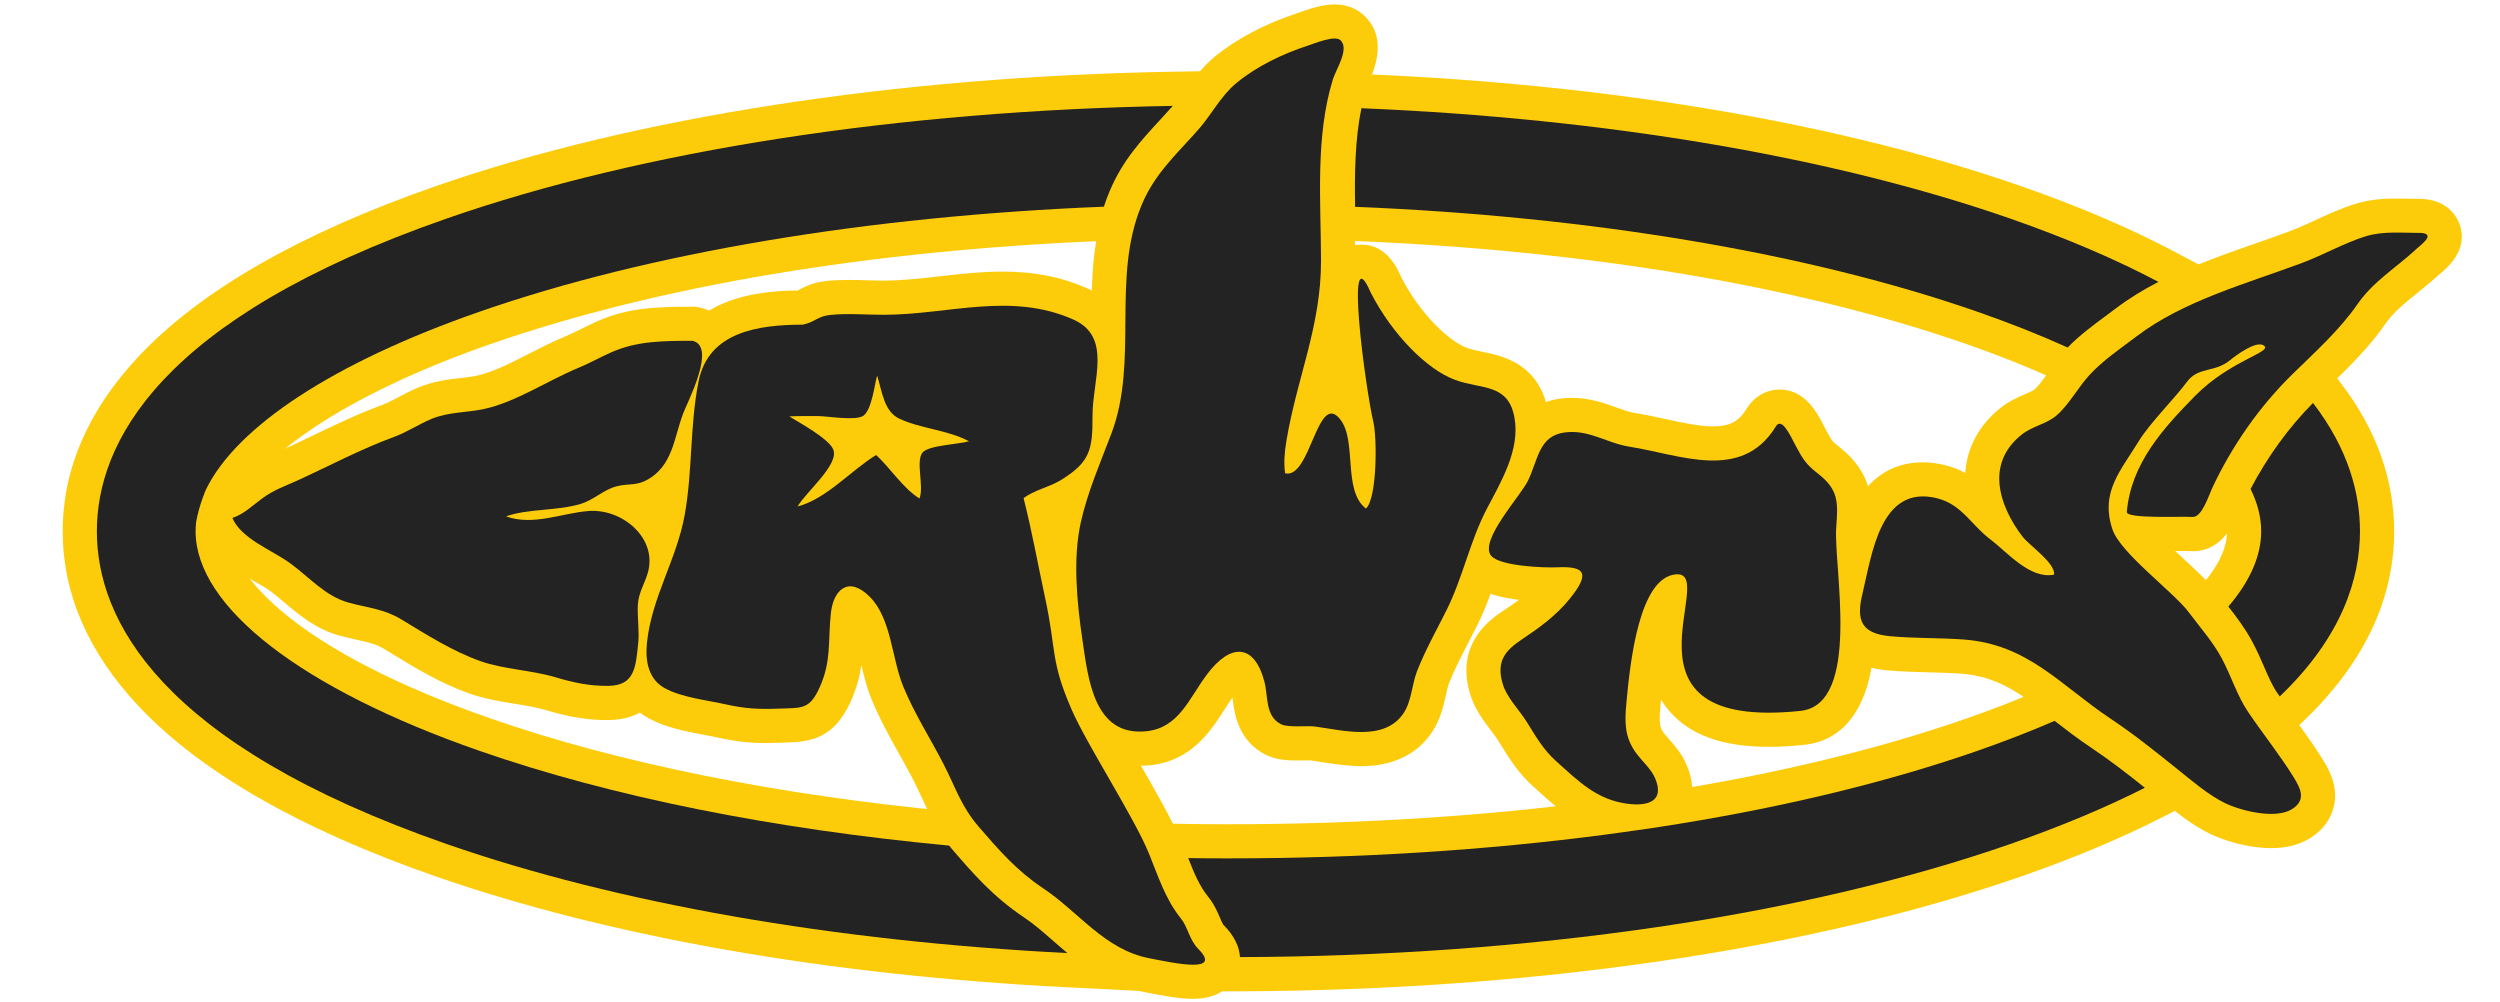 <svg viewBox="0 0 1141.57 457.33" xmlns="http://www.w3.org/2000/svg" id="Layer_1">
  <defs>
    <style>
      .cls-1 {
        fill: #fccc0a;
      }

      .cls-2 {
        fill: #232323;
      }
    </style>
  </defs>
  <path d="M550.65,437.99c-.05-.81-.9-2.55-3.13-4.78l-.93-.93-.76-1.07c-1.13-1.59-1.86-3.18-2.84-5.43l-.23-.52c-.93-2.19-1.81-4.26-3.25-6.03-5.3-6.55-8.44-14-11.46-21.71l-8.49-21.68,23.28.4c5.23.09,10.81.13,18.09.13,58.84,0,116.05-3.61,170.04-10.72,11.27-1.46,22.44-3.1,33.24-4.86,49.51-8.06,94.45-19.04,133.6-32.66,12.25-4.27,23.75-8.74,34.17-13.26l8.45-3.67,7.29,5.63c4.98,3.84,10.13,7.81,15.93,11.69,8.82,5.91,16.58,11.87,25.51,19.01l18.95,15.15-21.64,10.95c-18.71,9.47-40.1,18.41-63.57,26.58-95.9,33.36-222.55,51.98-356.62,52.44l-14.73.05-.9-14.7Z" class="cls-1"></path>
  <path d="M1027.85,326.45c-.37-.52-.73-1.04-1.07-1.56-2.98-4.41-5.14-9.39-7.23-14.2-1.59-3.68-3.01-6.92-4.76-10.18-2.8-5.2-6.23-9.71-9.51-13.87l-7.9-10.05,8.31-9.72c7.47-8.73,11.25-16.89,11.25-24.25,0-3.89-1.09-8.06-3.23-12.38l-3.53-7.11,3.68-7.04c8.34-15.96,19.16-30.85,31.28-43.06l12.56-12.65,10.87,14.14c16.37,21.29,24.67,44.21,24.67,68.11,0,31.25-13.95,60.42-41.46,86.7l-13.19,12.6-10.73-15.46Z" class="cls-1"></path>
  <path d="M937.69,172.89c-12.13-5.5-25.55-10.83-39.89-15.82-75.96-26.43-172.66-42.7-279.67-47.06l-14.73-.6-.23-14.74c-.25-15.9-.03-32.78,3.21-48.43l2.69-12.97,13.23.55c113.99,4.74,217.93,22.44,300.57,51.18,26.21,9.13,49.76,19.19,70.01,29.92l26.28,13.92-26.4,13.71c-6.64,3.45-12.29,6.97-17.28,10.75-1.15.89-2.44,1.84-3.73,2.79l-1.38,1.02c-5.44,4.02-10.57,7.82-15.1,12.46l-7.64,7.83-9.96-4.52Z" class="cls-1"></path>
  <path d="M276.86,328.81c-10.85,0-20.1-2.32-27.72-4.59-4.18-1.24-8.97-2.02-14.03-2.84-6.87-1.12-13.96-2.27-20.99-4.77-13.08-4.65-24.48-11.6-35.5-18.32l-3.52-2.14c-3.46-2.09-7.15-2.91-12.26-4.04-2.32-.51-4.96-1.09-7.72-1.85-10.87-2.98-18.49-9.42-25.21-15.1-2.37-2-4.61-3.9-6.83-5.5-1.71-1.23-4.17-2.65-6.78-4.15-8.74-5.03-19.62-11.3-24.55-22.88l-6.73-15.82,16.4-5.16c1.08-.34,3.69-2.41,5.41-3.78,1.21-.96,2.46-1.95,3.82-2.94,5.53-4.02,10.44-6.12,14.78-7.97,1.17-.5,2.37-1.01,3.64-1.59,4.61-2.1,9.25-4.33,13.74-6.49,10.07-4.84,20.49-9.85,31.82-14.03,2.31-.85,4.83-2.18,7.49-3.59,2.6-1.38,5.56-2.94,8.77-4.28,7.02-2.93,13.57-3.69,19.36-4.35,2.78-.32,5.41-.62,7.76-1.15,7.19-1.6,15.59-5.89,23.71-10.04,5.27-2.69,10.73-5.48,16.23-7.75,2.51-1.04,5.04-2.29,7.72-3.62,2.03-1.01,4.13-2.05,6.39-3.08,14.92-6.82,29.19-6.87,43-6.92h2.88s1.73.38,1.73.38c6.25,1.41,11.25,5.28,14.07,10.91,5.82,11.59.22,26.27-6.01,40.31-.48,1.08-1.08,2.43-1.24,2.87-.78,2.05-1.46,4.42-2.18,6.93-2.79,9.72-6.62,23.04-20.94,31.15-.04.02-.08.05-.12.07.57.66,1.12,1.35,1.64,2.05,6.89,9.21,9.02,20.65,5.85,31.38-.77,2.59-1.7,4.85-2.45,6.66-.75,1.82-1.4,3.4-1.45,4.25-.1,1.79.02,3.95.14,6.24.19,3.65.42,7.78-.07,12.33l-.12,1.18c-.65,6.18-1.31,12.57-4.57,18.54-2.68,4.92-9.37,13.22-23.96,13.47-.46,0-.92.01-1.39.01Z" class="cls-1"></path>
  <path d="M544.83,456.11c-6.55,0-14.7-1.61-21.25-2.9l-1.9-.37c-17.66-3.44-29.78-14.03-40.48-23.37-4.64-4.05-9.03-7.88-13.57-10.91-13.95-9.29-23.43-20.3-32.6-30.94-7.17-8.31-10.73-16.04-14.18-23.53-1.2-2.6-2.44-5.29-3.84-8-2.02-3.92-4.14-7.71-6.38-11.72-4.37-7.82-8.89-15.9-12.67-25.09-2.08-5.05-3.41-10.36-4.63-15.55-.75,5.12-2.15,10.6-4.95,16.77-7.53,16.59-18.11,18.25-29.21,18.56-.79.02-1.63.05-2.52.08-2.6.1-4.76.15-6.82.15-7.68,0-14.24-.74-21.94-2.46-1.97-.44-4.18-.86-6.53-1.3-8.07-1.51-17.22-3.23-25.24-7.58-11.99-6.51-17.91-19.61-16.25-35.93,1.36-13.34,5.71-24.78,9.92-35.84,3.11-8.16,6.04-15.86,7.46-23.67,1.62-8.91,2.18-18.05,2.77-27.73.67-10.9,1.35-22.17,3.65-33.7,7.26-36.36,45.11-38.29,60.56-38.43.2-.1.46-.24.84-.44,2.32-1.23,6.22-3.28,12.18-3.91,3.12-.33,6.4-.48,10.33-.48,2.88,0,5.7.08,8.43.16,2.57.08,5.01.15,7.34.15h.36c8.41-.03,16.79-.98,25.66-1.99,9.18-1.05,18.68-2.13,28.4-2.13,14.52,0,26.73,2.39,38.43,7.53,24.2,10.62,20.99,34.6,19.27,47.49-.54,4.04-1.05,7.85-1.03,11.02.13,19.49-3.09,30.8-21.71,42.35-2.49,1.54-4.96,2.69-7.28,3.67,1.37,6.16,2.62,12.33,3.85,18.37,1.01,4.99,2.06,10.14,3.14,15.14,1.95,9,2.86,15.54,3.59,20.81,1.32,9.48,2.05,14.7,7.7,27.6,2.98,6.8,9.5,18.13,15.8,29.09,8.09,14.05,15.73,27.33,19.61,36.93.74,1.84,1.45,3.67,2.16,5.49,3.07,7.9,5.73,14.73,10.04,20.06,2.77,3.43,4.27,6.92,5.47,9.72.47,1.08,1.1,2.56,1.44,3.04,9.08,9.19,8.42,17.3,6.26,22.49-1.75,4.22-6.65,11.29-19.71,11.29h0Z" class="cls-1"></path>
  <path d="M747.36,382.9c-1.94,0-4-.14-6.12-.41-17.84-2.29-28.95-12.34-38.75-21.21-.8-.73-1.62-1.46-2.44-2.2-6.82-6.12-11.1-13.05-14.87-19.17l-1.23-1.99c-.77-1.24-1.95-2.79-3.19-4.43-3.37-4.45-7.57-9.98-9.59-16.97-6.66-23.01,9.74-33.95,15.13-37.54,2.43-1.62,4.89-3.29,7.29-5.08-18.53-2.2-23.3-8.35-25.09-10.66-11.03-14.23,1.64-31.65,10.89-44.38,1.59-2.18,3.76-5.16,4.3-6.17.76-1.56,1.48-3.55,2.24-5.65,2.84-7.86,8.13-22.48,26.27-24.99,1.85-.26,3.73-.38,5.59-.38,8.12,0,14.85,2.43,20.27,4.38,3.17,1.14,5.9,2.13,8.46,2.53,4.67.73,9.37,1.76,13.91,2.75,7.56,1.65,15.39,3.36,21.82,3.36,7.41,0,11.53-2.1,15.1-7.71,3.33-5.71,8.99-9.1,15.26-9.1,11.69,0,17.12,10.56,20.37,16.87.29.56.56,1.08.8,1.54,2.67,4.97,2.83,5.26,5.73,7.51,16.53,12.79,15.45,26.27,14.51,38.16-.23,2.86.25,9.5.72,15.93.97,13.44,2.17,30.16.16,44.73-1.79,12.98-8.23,35.11-31.14,37.5-5.7.59-11.1.9-16.05.9-21.05,0-35.88-5.3-45.32-16.19-1.51-1.74-2.8-3.53-3.91-5.37-.09.93-.18,1.89-.27,2.86-.77,8.3-.25,9.87,1.44,12.25.52.73,1.42,1.75,2.38,2.84,2.62,2.96,5.87,6.64,8.04,11.67,4.79,11.13,2.18,18.96-.85,23.56-2.52,3.83-8.71,10.25-21.84,10.25Z" class="cls-1"></path>
  <path d="M1037.06,387.27c-10.71,0-21.73-3.51-27.91-6.52-8.09-3.93-15.42-9.88-21.9-15.13-.88-.71-1.74-1.41-2.58-2.08l-.85-.68c-9.93-7.97-18.51-14.85-28.66-21.63-6.48-4.33-12.14-8.72-17.62-12.97-14.55-11.29-25.06-19.44-42.24-20.67-4.66-.33-9.37-.45-14.35-.58-6.32-.16-12.86-.33-19.54-.96-3.95-.38-15.95-1.52-23.04-11.48-6.47-9.08-4.88-19.75-3.13-26.98.45-1.85.89-3.86,1.35-5.97,3.87-17.65,11.08-50.51,41.46-50.51,3.31,0,6.76.45,10.28,1.33,3.41.85,6.4,2.07,9.07,3.51.74-11.55,6.32-21.93,16.09-29.71,3.93-3.12,8.03-4.9,11.33-6.33,1.39-.6,3.48-1.51,4.06-1.97,1.83-1.54,4.15-4.76,6.39-7.86,2.27-3.14,4.61-6.38,7.43-9.44,5.95-6.43,12.54-11.31,18.91-16.02,1.56-1.15,3.11-2.3,4.64-3.46,18.91-14.39,42.88-22.76,64.02-30.14,5.38-1.88,10.46-3.65,15.4-5.49,3.67-1.36,7.46-3.11,11.47-4.96,5.88-2.71,11.96-5.51,18.58-7.55,6.82-2.1,13.56-2.37,18.68-2.37,1.95,0,3.89.04,5.82.09,1.66.04,3.3.08,4.91.08h.89s.6.04.6.04c12.15.89,15.83,9.41,16.67,12,3.69,11.41-5.57,19.18-9.06,22.11-.28.24-.54.45-.75.64-3.2,2.93-6.42,5.53-9.53,8.05-5.91,4.77-11.02,8.9-14.62,14.08-7.8,11.25-17.35,20.47-26.59,29.39-1.67,1.61-3.34,3.22-5,4.85-13.48,13.19-25.05,29.58-33.44,47.4-.18.4-.4.95-.65,1.58-2.72,6.73-8.37,20.74-22.34,20.74-.48,0-.96-.02-1.45-.06-.4-.02-1.09-.02-1.95-.02h-.21c-1.06,0-2.28,0-3.6.02-.28,0-.56,0-.84,0,1.22,1.13,2.36,2.19,3.35,3.09,6.36,5.86,11.85,10.92,15.33,15.58,1.34,1.8,2.73,3.56,4.19,5.43,4.15,5.28,8.45,10.75,12.1,17.55,2.08,3.88,3.71,7.63,5.28,11.26,1.92,4.42,3.73,8.6,5.95,11.88,2.56,3.79,5.28,7.53,8.16,11.49,4.37,6.02,8.89,12.25,12.98,18.83,2.39,3.85,7.36,11.87,5.08,21.55-.97,4.13-3.67,9.99-11,14.52-4.8,2.96-10.73,4.46-17.65,4.46Z" class="cls-1"></path>
  <path d="M621.58,349.85c-6.49,0-12.68-1-18.14-1.87-1.71-.27-3.36-.54-4.9-.75-.11,0-.47-.02-1.27-.02-.68,0-1.39.01-2.13.02-.93.01-1.88.03-2.83.03-4.71,0-9.69-.31-14.23-2.56-12.94-6.43-14.49-19.45-15.23-25.7-.02-.17-.04-.34-.06-.52-1.23,1.74-2.44,3.62-3.7,5.58-6.35,9.89-15.05,23.44-34.09,25.38-1.55.16-3.08.24-4.57.24-14.93,0-26.87-7.92-33.63-22.29-4.62-9.82-6.26-21.21-7.59-30.36l-.35-2.44c-2.56-17.35-4.94-39.81-.51-59.63,2.71-12.09,7.11-23.36,11.38-34.25,1.07-2.73,2.13-5.45,3.16-8.16,5.19-13.69,5.3-29.13,5.41-45.47.14-19.46.28-39.59,8.69-59.64,5.83-13.91,14.46-23.25,22.8-32.29,1.87-2.03,3.79-4.1,5.71-6.27,1.81-2.05,3.6-4.55,5.49-7.21,3.63-5.1,7.75-10.88,13.72-15.81,9.78-8.08,23.13-15.11,37.58-19.81.29-.09.66-.23,1.11-.39,5.13-1.85,10.6-3.65,16.05-3.65,6.01,0,10.05,2.27,12.38,4.18,12.77,10.42,5.44,26.48,2.68,32.53-.35.77-.83,1.82-.99,2.25-5.78,18.86-5.34,40.84-4.91,62.1.06,2.93.12,5.92.16,8.9.96-.17,1.94-.26,2.94-.26,11.34,0,16.2,10.36,18.37,15.34,8.79,16.81,21.86,28.92,29.78,31.81,2.1.77,4.57,1.27,7.18,1.81,9.03,1.85,25.83,5.28,29.85,27.14,3.45,18.78-5.33,35.25-12.38,48.48-.61,1.15-1.22,2.28-1.8,3.4-3.37,6.44-5.88,13.74-8.54,21.47-2.74,7.98-5.58,16.24-9.65,24.39-1.25,2.51-2.55,5.03-3.86,7.56-3.39,6.57-6.6,12.78-9,18.91-.53,1.34-.98,3.36-1.45,5.5-1.1,4.95-2.47,11.12-6.41,16.95-4.73,7.02-14.16,15.39-32.21,15.39Z" class="cls-1"></path>
  <path d="M979.42,359.71c-17.46,8.83-37.86,17.48-61.66,25.76-94.42,32.84-219.08,51.12-351.55,51.57-.26-4.35-2.25-9.44-7.67-14.86-.32-.45-.96-1.94-1.43-3.02-1.19-2.81-2.71-6.34-5.52-9.79-3.82-4.72-6.34-10.69-9.02-17.54,6.1.11,12.23.13,18.36.13,59.8,0,117.9-3.71,172.07-10.85,11.43-1.49,22.68-3.13,33.72-4.93,50.06-8.14,96.09-19.37,136.2-33.32,12.55-4.38,24.33-8.94,35.26-13.69,5.23,4.03,10.64,8.2,16.79,12.31,8.68,5.81,16.24,11.67,24.43,18.23Z" class="cls-2"></path>
  <path d="M1077.63,242.6c0,21.57-8.14,48.2-36.64,75.42-.42-.61-.85-1.19-1.25-1.8-2.2-3.24-4.01-7.4-5.92-11.81-1.56-3.63-3.21-7.4-5.31-11.3-3.34-6.21-7.19-11.3-10.98-16.13,9.82-11.49,14.99-23.08,14.99-34.38,0-6.37-1.64-12.84-4.85-19.31,7.64-14.62,17.38-28.07,28.52-39.29,16.32,21.22,21.44,41.52,21.44,58.6Z" class="cls-2"></path>
  <path d="M985.6,128.71c-6.84,3.55-13.45,7.56-19.53,12.18-1.51,1.17-3.08,2.31-4.62,3.45-5.81,4.3-11.81,8.7-17.32,14.35-12.58-5.7-26.34-11.17-41.2-16.34-77.31-26.9-176.61-43.54-284.16-47.91-.24-15.41-.03-30.93,2.89-45.02,111.56,4.64,215,22.13,296.1,50.33,26.66,9.29,49.05,19.02,67.84,28.97Z" class="cls-2"></path>
  <path d="M311.89,188.99c-4.15,10.94-4.62,23.48-16.22,30.04-5.05,2.86-8.52,1.7-13.73,2.94-6.5,1.56-10.37,6.2-16.91,8.16-10.84,3.24-23.84,2.07-33.99,5.65,12.31,4.45,25.2-1.39,37.42-2.42,15.78-1.34,31.97,12.53,27.31,28.32-1.5,5.09-4.22,9.04-4.51,14.49-.31,5.87.77,11.77.14,17.77-1.12,10.57-1.54,19.04-13.42,19.24-8.61.16-16.2-1.49-24.38-3.93-11.15-3.31-23.67-3.6-34.25-7.36-12.89-4.59-24.71-12.16-36.18-19.11-7.87-4.76-15.44-5.25-23.93-7.59-10.79-2.96-18-11.69-27.05-18.21-8.15-5.88-22.05-10.96-26.09-20.48,5.14-1.62,9.41-5.84,13.73-8.99,5.4-3.93,9.96-5.36,15.71-7.98,14.98-6.83,28.92-14.33,44.5-20.08,5.94-2.19,11.16-5.72,16.88-8.12,7.99-3.34,16.17-2.81,24.48-4.66,14.3-3.19,28.9-12.98,42.5-18.61,5.04-2.09,9.6-4.63,14.63-6.93,12.2-5.58,24.53-5.46,37.69-5.52h0c11.1,2.51-2.18,27.66-4.34,33.34Z" class="cls-2"></path>
  <path d="M547.14,433.25c-4.08-4.11-4.72-9.94-7.91-13.87-7.03-8.7-10.33-19.09-14.54-29.52-6.57-16.28-28.2-49.51-35.24-65.61-9.94-22.71-6.96-26.94-12.24-51.36-3.28-15.15-6.01-30.54-9.81-45.4,4.86-3.76,11.73-4.98,17.13-8.33,12.99-8.05,14.44-13.54,14.34-28.99-.11-16.53,9.22-36.38-8.91-44.34-28.64-12.57-56.53-2.19-86.17-2.09-8.16.03-16.78-.77-24.88.09-5.59.59-6.83,3.32-12.37,4.42-19.9.06-42.99,3.07-47.55,25.89-4.05,20.29-2.67,40.85-6.37,61.18-3.69,20.28-15.11,37.58-17.21,58.3-.85,8.34.74,16.6,8.17,20.64,7.86,4.27,18.97,5.39,27.74,7.36,9.13,2.05,15.48,2.31,24.73,1.95,9.94-.39,13.58.56,18.14-9.5,5.53-12.19,3.86-20.9,5.18-33.83,1.13-11.01,8.07-17.43,17.76-7.76,9.91,9.89,10.09,28.28,15.27,40.88,5.24,12.74,12.31,23.6,18.48,35.59,5.5,10.67,7.97,19.22,15.97,28.5,9.41,10.92,17.5,20.19,29.43,28.14,16.28,10.84,28.14,28,48.38,31.95,11.28,2.19,33.87,7.19,22.48-4.27ZM421.16,206.76c-3.07,4.11.84,15.24-1.28,20.87-7.25-4.4-13.43-13.95-19.8-19.88-11.44,7.02-22.89,20.21-35.89,23.51,4.11-6.91,19.37-19.41,16.21-26.22-2.29-4.93-15.46-12.08-19.97-14.89,4.19-.22,8.7-.14,12.98-.16,4.18-.01,17.44,2.32,20.85-.16,3.86-2.8,5.09-14.31,6.26-18.35,2.38,7.72,3.16,16.5,10.32,19.79,9.83,4.53,21.55,4.96,31.63,10.21-4.49,1.43-18.7,1.79-21.3,5.27Z" class="cls-2"></path>
  <path d="M822.13,324.62c-88.93,9.27-36.69-63.97-56.81-62.36-16.85,1.35-20.94,40.01-22.66,58.64-.84,9.09-.82,15.56,4.25,22.71,2.7,3.81,6.95,7.33,8.82,11.66,4.66,10.84-3.54,12.91-12.5,11.76-14.15-1.81-22.48-10.33-32.77-19.56-5.75-5.16-9.25-11.32-13.28-17.79-3.42-5.51-9.21-11.16-11.04-17.49-2.94-10.16.99-15.01,8.8-20.23,7.91-5.28,15.6-10.8,21.83-18.52,9.05-11.19,7.6-15.03-5.69-14.39-5.93.29-26.51-.52-30.26-5.36-5.38-6.93,13.51-27.25,16.83-34.05,4.74-9.7,4.95-20.52,16.69-22.15,11.14-1.54,19.24,4.84,29.76,6.49,23.06,3.62,51.01,16.08,66.63-8.99,2.82-5.22,6.99,4.39,9.32,8.71,3.1,5.75,4.51,8.25,9.9,12.42,9.58,7.42,9.43,13.07,8.52,24.6-1.37,17.34,11.82,80.95-16.34,83.89Z" class="cls-2"></path>
  <path d="M1102.98,114.08c-8.95,8.21-19.29,14.45-26.43,24.74-8.24,11.89-19.16,21.67-29.69,31.98-15.17,14.83-27.62,32.75-36.64,51.9-1.54,3.27-4.76,13.71-9.09,13.36-4.7-.37-30.23.95-29.96-2.27,1.88-22.27,16.87-38.41,31.08-52.92,16.02-16.35,35.7-20.11,31.5-23.08-3.54-2.5-12.94,4.64-15.48,6.72-7.01,5.73-14.5,2.9-19.56,9.76-5.4,7.33-17.01,18.94-21.92,26.92-8.76,14.23-17.79,23.67-12.19,40.53,3.6,10.85,28.05,28.71,34.86,37.87,5.22,7.01,10.89,13.26,15.06,21.04,4.38,8.17,6.97,16.98,12.06,24.51,6.73,9.94,14.47,19.59,20.79,29.8,3.33,5.38,5.74,10.51-.86,14.58-7.57,4.67-23.28.72-30.54-2.81-7.48-3.64-15.11-10.2-21.54-15.36-10.3-8.26-19.58-15.75-30.6-23.12-23.34-15.59-37.89-34.12-67.41-36.23-11.18-.8-22.38-.45-33.52-1.51-13.01-1.24-15.38-7.3-12.48-19.25,4.33-17.84,8.05-50.25,34.13-43.71,11.31,2.84,15.48,12.1,24.19,18.67,7.69,5.8,18.19,18.45,29.23,16.19.51-5.42-11.15-13.1-14.44-17.38-5.24-6.8-9.82-15.58-10.52-24.27-.73-9.22,3.06-16.65,10.2-22.33,4.69-3.73,11.26-4.83,15.7-8.56,5.71-4.81,10.02-13.01,15.25-18.66,6.32-6.83,14.2-12.07,21.55-17.67,21.28-16.19,50.48-24.14,75.41-33.43,9.78-3.64,19.31-9.17,29.2-12.22,7.98-2.46,16.93-1.48,25.17-1.51,7.08.52-.21,5.55-2.53,7.69Z" class="cls-2"></path>
  <path d="M678.88,232.44c-7.62,14.54-10.88,31.22-18.33,46.14-4.55,9.12-9.74,18.34-13.43,27.75-2.45,6.26-2.5,13.83-6.27,19.41-8.76,12.99-27.7,7.7-40.36,6.02-3.82-.51-12.2.59-15.47-1.03-7.43-3.69-5.86-12.73-7.67-19.51-4.72-17.74-15.64-17.31-26.08-3.44-8.39,11.15-12.88,24.61-27.86,26.13-23.87,2.43-26.51-23.82-29.13-41.61-2.56-17.32-4.47-37.17-.72-53.95,3.1-13.85,8.96-27.25,13.9-40.29,12.68-33.49-.16-71.05,13.9-104.61,5.95-14.2,15.75-22.88,25.8-34.25,6.07-6.86,10.29-15.42,17.45-21.32,9.19-7.59,21.2-13.34,32.47-17.01,2.66-.86,12.16-4.83,14.86-2.62,4.57,3.73-1.96,13.61-3.31,18-8.06,26.17-5.5,55.47-5.41,82.49.1,30.19-11.02,53.67-15.81,82.62-.82,4.99-1.29,9.75-.59,14.77,11.62,2.79,14.71-37.92,25.18-24.62,7.73,9.81,1.02,32.41,11.71,40.72,5.01-4.33,5.24-31.87,3.38-39.66-3.51-14.71-13.29-86.98-1.12-58.84,9.9,19.2,25.7,35.08,38.52,39.76,12.07,4.41,24.17,1.48,27.04,17.12,2.72,14.8-6.17,29.45-12.65,41.82Z" class="cls-2"></path>
  <g>
    <path d="M486.58,450.79c-108.93-5.56-208.39-23.05-287.61-50.59-61.8-21.51-107.46-47.69-135.73-77.81-22.97-24.48-34.61-51.32-34.61-79.79s11.65-55.31,34.61-79.79c28.27-30.13,73.93-56.3,135.73-77.81,90.55-31.5,209.98-50.05,336.29-52.25l31.65-.55-18.84,25.43c-.18.25-.38.5-.58.74l-.13.17-.42.48c-1.96,2.2-3.92,4.33-5.85,6.42-7.84,8.49-15.2,16.46-20,27.89-.8,1.92-1.54,3.92-2.18,5.88l-3.36,10.32-10.84.43c-107.37,4.3-204.42,20.59-280.64,47.11-60.67,21.11-104.04,48.53-116,73.36l-2.61,5.4.08.18-.45,4.06c-.1.87-.14,1.69-.14,2.52,0,20.34,31.2,54.94,119.12,85.52,58.35,20.32,131.24,35,210.8,42.47l6.53.61,4.13,5.09c.37.45.75.93,1.14,1.38,8.84,10.26,17.21,19.99,29.45,28.15,5.44,3.63,10.39,7.96,15.18,12.15l1.28,1.12c1.56,1.36,3.14,2.75,4.79,4.12l36.03,29.96-46.8-2.39Z" class="cls-1"></path>
    <path d="M88.08,256.03c-8.67,0-15.44-5.82-22.61-19.48l-2.5-4.75,5.56-30.76,47.14,12.08-7.41,16.83s-2.31,5.38-3.35,11.16c-1.85,10.3-9.78,14.91-16.83,14.91Z" class="cls-1"></path>
    <path d="M535.52,48.35c-.08.11-.19.21-.26.32-1.91,2.15-3.82,4.22-5.7,6.26-8.36,9.05-17.01,18.41-22.87,32.37-.98,2.36-1.86,4.72-2.63,7.08-107.95,4.32-207.6,20.99-285.14,47.97-66.48,23.13-111.03,52.48-124.93,81.31l-9.42,2.94,4.99,11.75c-.16,1.43-.24,2.84-.24,4.24,0,34.54,48.44,72.03,129.6,100.26,60.28,20.98,133.95,35.71,214.47,43.27.45.56.93,1.14,1.41,1.7,9.18,10.67,18.68,21.67,32.66,30.99,4.54,3.02,8.91,6.84,13.56,10.9,2.07,1.8,4.16,3.66,6.37,5.49-106.65-5.44-205.29-22.63-283.29-49.74-132.12-45.98-159.87-103.07-159.87-142.86s27.75-96.89,159.87-142.86c89.62-31.17,206.51-49.21,331.44-51.39Z" class="cls-2"></path>
    <path d="M93.99,223.66s-3.03,6.87-4.43,14.7c-1.4,7.83-10.28-9.07-10.28-9.07l1.62-8.99,13.09,3.35Z" class="cls-2"></path>
  </g>
</svg>